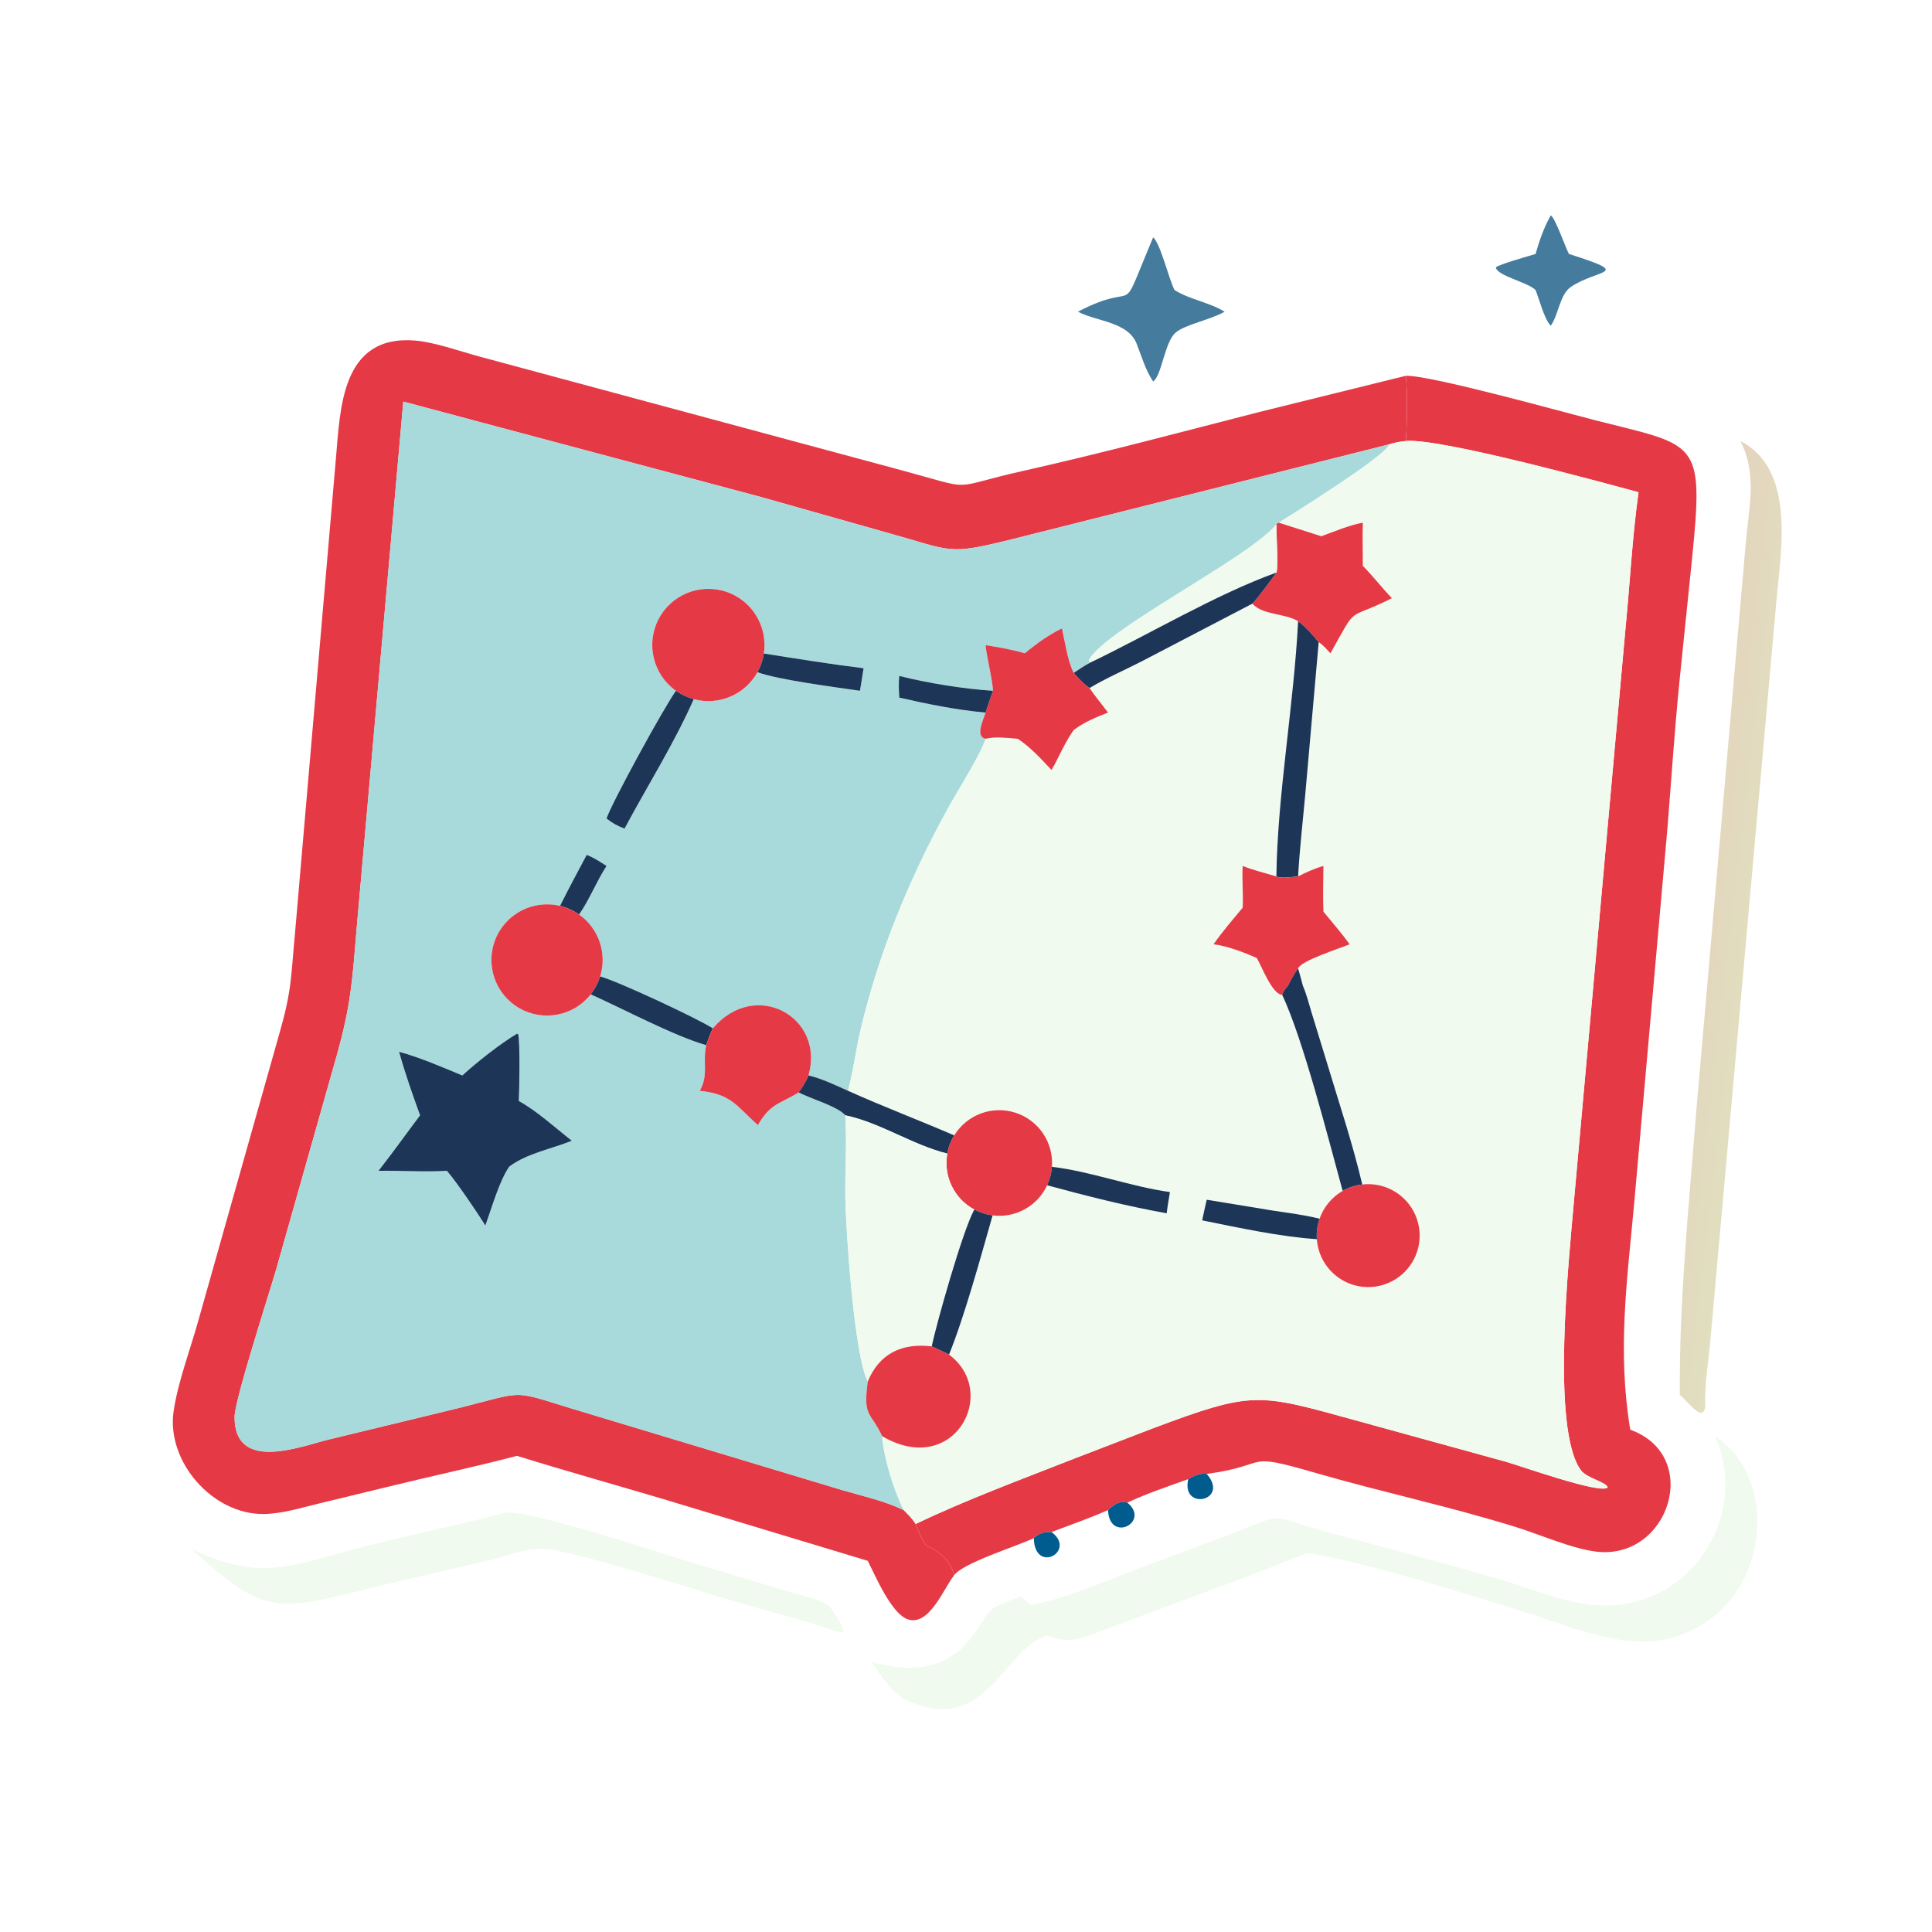 <?xml version="1.0" encoding="utf-8" ?>
<svg xmlns="http://www.w3.org/2000/svg" xmlns:xlink="http://www.w3.org/1999/xlink" width="1024" height="1024">
	<path fill="#457B9D" transform="scale(2 2)" d="M406.943 67.306C407.959 63.753 409.144 60.31 410.964 57.081C412.145 57.668 414.851 65.618 415.787 67.306C433.084 72.793 423.498 71.183 416.308 76.028C413.353 78.019 413.047 83.387 410.964 86.33C409.202 84.483 407.942 79.335 406.943 76.865C404.818 74.746 396.713 73.102 396.412 70.859C397.139 70.084 405.302 67.814 406.943 67.306Z"/>
	<path fill="#457B9D" transform="scale(2 2)" d="M285.661 82.602C302.904 73.616 295.812 86.239 305.592 62.894C307.589 64.646 309.704 73.86 311.263 76.865C315.384 79.443 320.367 80.052 324.536 82.602C320.757 84.787 314.162 85.963 311.602 88.101C308.604 90.604 307.891 99.593 305.592 101.087C303.556 98.087 302.544 94.422 301.216 91.073C298.901 85.233 290.511 85.195 285.661 82.602Z"/>
	<path fill="#E63946" transform="scale(2 2)" d="M137.005 385.814L136.728 385.887C125.424 388.839 113.969 391.264 102.624 394.057L84.614 398.425C79.891 399.556 74.736 401.183 69.855 401.229C56.331 401.358 44.056 387.346 46.007 374.003C47.146 366.212 50.483 357.495 52.612 349.785L74.044 273.881C77.365 262.311 77.062 259.09 78.193 247.168L89.031 121.356C90.203 108.422 90.384 88.678 109.954 90.244C115.141 90.659 121.948 93.108 127.134 94.51L238.719 124.573C259.218 130.118 250.865 129.344 270.845 124.859C291.886 120.135 312.79 114.556 333.68 109.195L372.543 99.587C373.031 102.779 372.877 114.057 372.543 116.87C370.975 117.052 369.571 117.28 368.069 117.779L268.032 142.951C250.768 147.221 252.623 146.008 235.026 141.156L201.431 131.652L106.879 106.434L94.509 246.124C93.337 260.368 92.975 266.428 89.149 280.057L73.192 336.413C71.216 343.187 62.187 371.062 62.169 375.504C62.107 390.249 79.595 383.337 86.88 381.541L119.787 373.571C141.041 368.39 133.903 368.061 155.577 374.506L223.186 394.885C228.67 396.488 234.308 397.712 239.491 400.181C240.634 401.343 241.817 402.46 242.657 403.871C243.369 405.849 244.183 407.805 245.441 409.506C248.951 411.16 252.009 413.525 252.825 417.49C250.046 421.082 246.188 431.068 240.563 429.131C236.228 427.639 232.03 417.733 229.973 413.638L175.783 397.27C162.861 393.432 149.88 389.821 137.005 385.814Z"/>
	<path fill="#E63946" transform="scale(2 2)" d="M372.543 99.587C378.96 99.359 414.855 109.368 422.62 111.34C449.881 118.262 451.597 116.346 448.425 147.907L445.071 180.617C443.775 193.596 442.926 206.608 441.879 219.606L433.056 319.147C431.13 339.923 428.609 358.018 432.031 378.883C451.202 385.786 442.35 413.439 423.105 411.208C416.672 410.463 408.017 406.636 401.598 404.644C384.128 399.221 366.205 395.424 348.646 390.335C328.859 384.601 337.255 388.237 319.79 390.608C317.95 390.338 316.482 391.122 314.902 391.982C309.513 393.943 303.956 395.769 298.767 398.215C296.377 397.678 295.324 398.728 293.638 400.181C288.758 402.338 283.667 404.125 278.672 406.004C276.668 406 275.47 406.237 273.967 407.621C269.313 409.864 255.207 414.161 252.825 417.49C252.009 413.525 248.951 411.16 245.441 409.506C244.183 407.805 243.369 405.849 242.657 403.871C256.257 397.356 270.517 392.131 284.536 386.597L305.46 378.544C332.237 368.51 333.302 369.268 359.186 376.389L398.868 387.317C402.497 388.289 424.349 396.145 426.058 394.176C425.679 392.721 420.513 391.778 418.931 389.605C410.952 378.639 415.856 333.061 417.045 319.011L430.776 166.525C431.956 154.517 432.557 142.396 434.23 130.447C424.373 127.793 381.595 116.045 372.543 116.87C372.877 114.057 373.031 102.779 372.543 99.587Z"/>
	<path fill="#A8DADC" transform="scale(2 2)" d="M106.879 106.434L201.431 131.652L235.026 141.156C252.623 146.008 250.768 147.221 268.032 142.951L368.069 117.779C368.145 120.263 341.788 136.721 338.884 138.51C338.586 138.665 338.434 138.685 338.254 138.977C330.94 147.915 293.207 166.568 288.572 174.891L288.75 175.679C287.288 176.503 285.909 177.379 284.535 178.343C282.864 174.848 282.267 170.288 281.423 166.52C277.873 168.263 274.628 170.593 271.6 173.129C268.177 172.125 264.695 171.532 261.18 170.972C261.537 174.349 263.069 180.383 263.143 183.065C255.483 182.575 245.76 181.033 238.315 179.127C238.108 181.064 238.201 182.931 238.315 184.872C245.713 186.575 253.611 188.167 261.18 188.845C260.597 190.807 258.355 195.172 261.18 195.788C260.028 199.742 253.6 209.872 251.257 214.14C241.025 232.773 232.896 252.325 228.029 273.065C226.789 278.349 226.132 283.846 224.729 289.069C221.364 287.565 217.862 285.852 214.264 285.007C218.688 269.472 200.135 259.264 188.911 272.526C184.841 269.89 163.804 260.058 159.048 258.762C160.938 252.662 158.684 246.038 153.465 242.357C156.254 238.355 158.048 233.615 160.736 229.49C159.03 228.383 157.388 227.291 155.483 226.545C153.095 231.036 150.678 235.516 148.411 240.07C141.29 238.361 133.994 242.14 131.282 248.943C128.57 255.746 131.265 263.508 137.609 267.166C143.953 270.825 152.021 269.27 156.551 263.515C164.938 267.25 178.692 274.585 187.17 276.985C186.118 281.31 187.873 284.858 185.448 289.069C193.968 289.988 195.051 293.057 200.852 298.142C204.242 292.33 206.538 292.663 211.646 289.507C214.647 291.095 222.082 293.232 224.001 295.57C224.485 302.796 223.922 310.116 224.023 317.367C224.134 325.298 226.313 359.139 229.973 366.1C228.657 375.724 230.686 373.957 233.79 380.61C234.128 386.114 236.977 395.278 239.491 400.181C234.308 397.712 228.67 396.488 223.186 394.885L155.577 374.506C133.903 368.061 141.041 368.39 119.787 373.571L86.88 381.541C79.595 383.337 62.107 390.249 62.169 375.504C62.187 371.062 71.216 343.187 73.192 336.413L89.149 280.057C92.975 266.428 93.337 260.368 94.509 246.124L106.879 106.434ZM202.426 173.189C203.541 165.943 199.21 158.966 192.221 156.75C185.233 154.535 177.673 157.742 174.409 164.307C171.146 170.871 173.153 178.835 179.137 183.069C176.051 187.267 162.019 212.922 160.736 216.919C162.244 218.11 163.689 218.924 165.512 219.586C171.578 208.21 178.646 197.074 183.849 185.285C190.454 187.069 197.423 184.117 200.737 178.133C205.967 180.135 222.028 182.204 227.896 183.065C228.257 181.083 228.531 179.078 228.854 177.09C220.013 176.006 211.224 174.575 202.426 173.189ZM137.005 273.945C132.638 276.532 126.304 281.55 122.521 285.007C117.201 282.806 111.33 280.24 105.759 278.739C107.339 284.401 109.314 290.047 111.326 295.57C107.637 300.457 104.093 305.459 100.314 310.275C106.337 310.183 112.435 310.635 118.439 310.275C121.104 313.386 126.564 321.434 128.627 324.771C130.21 320.413 132.42 312.645 135 309.129C139.72 305.616 146.128 304.507 151.537 302.304C147.225 298.937 142.23 294.363 137.484 291.775C137.637 289.386 137.858 275.539 137.309 274.069L137.005 273.945Z"/>
	<path fill="#F1FAEE" transform="scale(2 2)" d="M368.069 117.779C369.571 117.28 370.975 117.052 372.543 116.87C381.595 116.045 424.373 127.793 434.23 130.447C432.557 142.396 431.956 154.517 430.776 166.525L417.045 319.011C415.856 333.061 410.952 378.639 418.931 389.605C420.513 391.778 425.679 392.721 426.058 394.176C424.349 396.145 402.497 388.289 398.868 387.317L359.186 376.389C333.302 369.268 332.237 368.51 305.46 378.544L284.536 386.597C270.517 392.131 256.257 397.356 242.657 403.871C241.817 402.46 240.634 401.343 239.491 400.181C236.977 395.278 234.128 386.114 233.79 380.61C252.745 391.739 265.013 369.061 251.504 358.977C255.657 348.733 259.939 332.983 263.048 322.094C269.091 322.863 274.939 319.636 277.509 314.112C287.943 316.942 298.538 319.636 309.183 321.532C309.408 319.65 309.739 317.779 310.047 315.909C299.784 314.502 288.977 310.406 278.779 309.216C279.244 302.778 275.247 296.856 269.102 294.88C262.957 292.903 256.257 295.385 252.883 300.888C243.538 296.856 234.011 293.252 224.729 289.069C226.132 283.846 226.789 278.349 228.029 273.065C232.896 252.325 241.025 232.773 251.257 214.14C253.6 209.872 260.028 199.742 261.18 195.788C263.862 195.129 266.971 195.579 269.71 195.788C272.993 197.909 276.002 201.216 278.672 204.063C280.684 200.556 282.179 196.776 284.535 193.48C287.212 191.414 290.505 190.046 293.638 188.845C292.038 186.639 290.248 184.622 288.75 182.334C293.195 179.658 298.01 177.614 302.619 175.234L331.891 159.972C334.593 163.044 340.484 162.473 344.012 164.629C342.892 186.721 338.513 210.811 338.254 232.254C335.271 231.382 332.22 230.615 329.321 229.49C329.105 233.184 329.512 236.859 329.321 240.537C326.672 243.741 323.979 246.821 321.606 250.243C325.253 250.7 329.699 252.379 333.061 253.89C334.34 256.013 337.154 263.566 339.786 263.635C345.297 275.214 352.227 302.525 355.818 315.607C352.956 317.242 350.782 319.859 349.7 322.974C345.568 321.926 341.321 321.446 337.114 320.785L319.79 317.943C319.39 319.762 318.942 321.582 318.591 323.41C328.328 325.366 339.098 327.734 348.978 328.395C349.364 333.956 353.095 338.722 358.401 340.432C363.706 342.142 369.518 340.451 373.079 336.163C376.639 331.875 377.233 325.851 374.576 320.95C371.92 316.05 366.55 313.258 361.013 313.901C358.461 302.989 354.812 292.18 351.593 281.434L347.586 268.357C346.866 266.025 346.279 263.544 345.305 261.308C344.902 259.744 344.443 258.191 344.012 256.635C344.664 254.627 355.309 251.245 357.666 250.243C355.515 247.251 353.063 244.453 350.725 241.605C350.547 237.587 350.699 233.512 350.725 229.49C348.325 230.168 346.232 231.131 344.012 232.254C344.42 224.881 345.278 217.567 345.937 210.215L349.468 170.181C350.669 170.96 351.604 172.093 352.581 173.129C360.056 159.806 356.395 164.791 368.869 158.53C366.212 155.75 363.858 152.695 361.158 149.94C361.171 146.127 361.043 142.324 361.158 138.51C357.38 139.235 353.774 140.799 350.167 142.116L338.884 138.51C341.788 136.721 368.145 120.263 368.069 117.779Z"/>
	<defs>
		<linearGradient id="gradient_0" gradientUnits="userSpaceOnUse" x1="447.888" y1="245.32" x2="465.862" y2="247.43">
			<stop offset="0" stop-color="#E4D4BE"/>
			<stop offset="1" stop-color="#E1DFBF"/>
		</linearGradient>
	</defs>
	<path fill="url(#gradient_0)" transform="scale(2 2)" d="M445.165 369.638C444.991 344.73 447.539 319.86 449.475 295.046L462.607 144.378C463.361 134.899 465.851 125.841 461.214 116.87C475.585 124.205 472.11 145.135 470.913 157.671L453.369 354.147C452.889 360.212 451.657 366.644 451.924 372.701C451.298 377.112 447.725 371.813 445.165 369.638Z"/>
	<path fill="#E63946" transform="scale(2 2)" d="M338.254 138.977C338.434 138.685 338.586 138.665 338.884 138.51L350.167 142.116C353.774 140.799 357.38 139.235 361.158 138.51C361.043 142.324 361.171 146.127 361.158 149.94C363.858 152.695 366.212 155.75 368.869 158.53C356.395 164.791 360.056 159.806 352.581 173.129C351.604 172.093 350.669 170.96 349.468 170.181C347.764 168.184 346.125 166.208 344.012 164.629C340.484 162.473 334.593 163.044 331.891 159.972C332.718 159.255 337.459 152.953 338.254 151.737C338.813 150.758 338.209 140.882 338.254 138.977Z"/>
	<path fill="#F1FAEE" transform="scale(2 2)" d="M288.75 175.679L288.572 174.891C293.207 166.568 330.94 147.915 338.254 138.977C338.209 140.882 338.813 150.758 338.254 151.737C322.125 157.568 304.574 168.106 288.75 175.679Z"/>
	<path fill="#1D3557" transform="scale(2 2)" d="M288.75 175.679C304.574 168.106 322.125 157.568 338.254 151.737C337.459 152.953 332.718 159.255 331.891 159.972L302.619 175.234C298.01 177.614 293.195 179.658 288.75 182.334C287.106 181.241 285.823 179.822 284.535 178.343C285.909 177.379 287.288 176.503 288.75 175.679Z"/>
	<path fill="#E63946" transform="scale(2 2)" d="M202.426 173.189C202.16 174.924 201.588 176.597 200.737 178.133C197.423 184.117 190.454 187.069 183.849 185.285C182.161 184.829 180.566 184.079 179.137 183.069C173.153 178.835 171.146 170.871 174.409 164.307C177.673 157.742 185.233 154.535 192.221 156.75C199.21 158.966 203.541 165.943 202.426 173.189Z"/>
	<path fill="#1D3557" transform="scale(2 2)" d="M344.012 164.629C346.125 166.208 347.764 168.184 349.468 170.181L345.937 210.215C345.278 217.567 344.42 224.881 344.012 232.254C342.511 232.365 339.539 232.925 338.254 232.254C338.513 210.811 342.892 186.721 344.012 164.629Z"/>
	<path fill="#E63946" transform="scale(2 2)" d="M281.423 166.52C282.267 170.288 282.864 174.848 284.535 178.343C285.823 179.822 287.106 181.241 288.75 182.334C290.248 184.622 292.038 186.639 293.638 188.845C290.505 190.046 287.212 191.414 284.535 193.48C282.179 196.776 280.684 200.556 278.672 204.063C276.002 201.216 272.993 197.909 269.71 195.788C266.971 195.579 263.862 195.129 261.18 195.788C258.355 195.172 260.597 190.807 261.18 188.845C261.807 186.909 262.478 184.988 263.143 183.065C263.069 180.383 261.537 174.349 261.18 170.972C264.695 171.532 268.177 172.125 271.6 173.129C274.628 170.593 277.873 168.263 281.423 166.52Z"/>
	<path fill="#1D3557" transform="scale(2 2)" d="M200.737 178.133C201.588 176.597 202.16 174.924 202.426 173.189C211.224 174.575 220.013 176.006 228.854 177.09C228.531 179.078 228.257 181.083 227.896 183.065C222.028 182.204 205.967 180.135 200.737 178.133Z"/>
	<path fill="#1D3557" transform="scale(2 2)" d="M238.315 179.127C245.76 181.033 255.483 182.575 263.143 183.065C262.478 184.988 261.807 186.909 261.18 188.845C253.611 188.167 245.713 186.575 238.315 184.872C238.201 182.931 238.108 181.064 238.315 179.127Z"/>
	<path fill="#1D3557" transform="scale(2 2)" d="M179.137 183.069C180.566 184.079 182.161 184.829 183.849 185.285C178.646 197.074 171.578 208.21 165.512 219.586C163.689 218.924 162.244 218.11 160.736 216.919C162.019 212.922 176.051 187.267 179.137 183.069Z"/>
	<path fill="#1D3557" transform="scale(2 2)" d="M148.411 240.07C150.678 235.516 153.095 231.036 155.483 226.545C157.388 227.291 159.03 228.383 160.736 229.49C158.048 233.615 156.254 238.355 153.465 242.357C151.94 241.282 150.225 240.506 148.411 240.07Z"/>
	<path fill="#E63946" transform="scale(2 2)" d="M338.254 232.254C339.539 232.925 342.511 232.365 344.012 232.254C346.232 231.131 348.325 230.168 350.725 229.49C350.699 233.512 350.547 237.587 350.725 241.605C353.063 244.453 355.515 247.251 357.666 250.243C355.309 251.245 344.664 254.627 344.012 256.635C342.91 258.136 342.115 259.656 341.274 261.308C340.572 262.045 340.138 262.68 339.786 263.635C337.154 263.566 334.34 256.013 333.061 253.89C329.699 252.379 325.253 250.7 321.606 250.243C323.979 246.821 326.672 243.741 329.321 240.537C329.512 236.859 329.105 233.184 329.321 229.49C332.22 230.615 335.271 231.382 338.254 232.254Z"/>
	<path fill="#E63946" transform="scale(2 2)" d="M156.551 263.515C152.021 269.27 143.953 270.825 137.609 267.166C131.265 263.508 128.57 255.746 131.282 248.943C133.994 242.14 141.29 238.361 148.411 240.07C150.225 240.506 151.94 241.282 153.465 242.357C158.684 246.038 160.938 252.662 159.048 258.762C158.513 260.486 157.667 262.097 156.551 263.515Z"/>
	<path fill="#1D3557" transform="scale(2 2)" d="M341.274 261.308C342.115 259.656 342.91 258.136 344.012 256.635C344.443 258.191 344.902 259.744 345.305 261.308C346.279 263.544 346.866 266.025 347.586 268.357L351.593 281.434C354.812 292.18 358.461 302.989 361.013 313.901C359.184 314.113 357.417 314.693 355.818 315.607C352.227 302.525 345.297 275.214 339.786 263.635C340.138 262.68 340.572 262.045 341.274 261.308Z"/>
	<path fill="#1D3557" transform="scale(2 2)" d="M159.048 258.762C163.804 260.058 184.841 269.89 188.911 272.526C188.193 273.976 187.68 275.451 187.17 276.985C178.692 274.585 164.938 267.25 156.551 263.515C157.667 262.097 158.513 260.486 159.048 258.762Z"/>
	<path fill="#E63946" transform="scale(2 2)" d="M188.911 272.526C200.135 259.264 218.688 269.472 214.264 285.007C213.569 286.656 212.706 288.065 211.646 289.507C206.538 292.663 204.242 292.33 200.852 298.142C195.051 293.057 193.968 289.988 185.448 289.069C187.873 284.858 186.118 281.31 187.17 276.985C187.68 275.451 188.193 273.976 188.911 272.526Z"/>
	<path fill="#1D3557" transform="scale(2 2)" d="M122.521 285.007C126.304 281.55 132.638 276.532 137.005 273.945L137.309 274.069C137.858 275.539 137.637 289.386 137.484 291.775C142.23 294.363 147.225 298.937 151.537 302.304C146.128 304.507 139.72 305.616 135 309.129C132.42 312.645 130.21 320.413 128.627 324.771C126.564 321.434 121.104 313.386 118.439 310.275C112.435 310.635 106.337 310.183 100.314 310.275C104.093 305.459 107.637 300.457 111.326 295.57C109.314 290.047 107.339 284.401 105.759 278.739C111.33 280.24 117.201 282.806 122.521 285.007Z"/>
	<path fill="#1D3557" transform="scale(2 2)" d="M214.264 285.007C217.862 285.852 221.364 287.565 224.729 289.069C234.011 293.252 243.538 296.856 252.883 300.888C251.974 302.369 251.349 304.007 251.04 305.717C241.68 303.365 233.332 297.543 224.001 295.57C222.082 293.232 214.647 291.095 211.646 289.507C212.706 288.065 213.569 286.656 214.264 285.007Z"/>
	<path fill="#E63946" transform="scale(2 2)" d="M252.883 300.888C256.257 295.385 262.957 292.903 269.102 294.88C275.247 296.856 279.244 302.778 278.779 309.216C278.656 310.912 278.226 312.571 277.509 314.112C274.939 319.636 269.091 322.863 263.048 322.094C261.353 321.878 259.712 321.354 258.206 320.547C252.854 317.68 249.96 311.691 251.04 305.717C251.349 304.007 251.974 302.369 252.883 300.888Z"/>
	<path fill="#F1FAEE" transform="scale(2 2)" d="M229.973 366.1C226.313 359.139 224.134 325.298 224.023 317.367C223.922 310.116 224.485 302.796 224.001 295.57C233.332 297.543 241.68 303.365 251.04 305.717C249.96 311.691 252.854 317.68 258.206 320.547C255.138 326.011 248.152 350.878 246.91 356.797C239.004 355.863 233.03 358.697 229.973 366.1Z"/>
	<path fill="#1D3557" transform="scale(2 2)" d="M278.779 309.216C288.977 310.406 299.784 314.502 310.047 315.909C309.739 317.779 309.408 319.65 309.183 321.532C298.538 319.636 287.943 316.942 277.509 314.112C278.226 312.571 278.656 310.912 278.779 309.216Z"/>
	<path fill="#E63946" transform="scale(2 2)" d="M355.818 315.607C357.417 314.693 359.184 314.113 361.013 313.901C366.55 313.258 371.92 316.05 374.576 320.95C377.233 325.851 376.639 331.875 373.079 336.163C369.518 340.451 363.706 342.142 358.401 340.432C353.095 338.722 349.364 333.956 348.978 328.395C348.85 326.558 349.096 324.714 349.7 322.974C350.782 319.859 352.956 317.242 355.818 315.607Z"/>
	<path fill="#1D3557" transform="scale(2 2)" d="M319.79 317.943L337.114 320.785C341.321 321.446 345.568 321.926 349.7 322.974C349.096 324.714 348.85 326.558 348.978 328.395C339.098 327.734 328.328 325.366 318.591 323.41C318.942 321.582 319.39 319.762 319.79 317.943Z"/>
	<path fill="#1D3557" transform="scale(2 2)" d="M246.91 356.797C248.152 350.878 255.138 326.011 258.206 320.547C259.712 321.354 261.353 321.878 263.048 322.094C259.939 332.983 255.657 348.733 251.504 358.977L246.91 356.797Z"/>
	<path fill="#E63946" transform="scale(2 2)" d="M229.973 366.1C233.03 358.697 239.004 355.863 246.91 356.797L251.504 358.977C265.013 369.061 252.745 391.739 233.79 380.61C230.686 373.957 228.657 375.724 229.973 366.1Z"/>
	<path fill="#F1FAEE" transform="scale(2 2)" d="M273.145 425.425C282.373 423.58 291.518 419.591 300.287 416.225L325.042 406.974C342.184 400.503 334.514 401.411 352.153 406.129C366.953 410.089 381.85 414.037 396.571 418.273C405.055 420.714 413.952 424.662 422.779 425.365C447.111 427.304 464.125 402.466 454.506 380.61C470.046 390.703 469.072 416.989 453.809 428.64C437.774 440.88 421.531 432.698 404.804 427.454C390.709 423.035 360.301 413.451 346.347 411.566C338.602 414.639 331.707 417.406 323.788 420.3L292.829 431.847C287.199 433.975 283.248 435.933 277.56 433.368C265.712 436.911 261.137 461.029 239.491 450.169C235.762 447.762 233.383 444.029 230.975 440.406C240.967 443.232 250.586 442.852 257.365 434.05C263.707 425.815 259.617 427.297 270.639 422.995C271.456 423.822 272.308 424.618 273.145 425.425Z"/>
	<path fill="#005B8E" transform="scale(2 2)" d="M314.902 391.982C316.482 391.122 317.95 390.338 319.79 390.608C326.023 397.737 312.906 400.553 314.902 391.982Z"/>
	<path fill="#005B8E" transform="scale(2 2)" d="M293.638 400.181C295.324 398.728 296.377 397.678 298.767 398.215C304.987 403.367 293.993 409.042 293.638 400.181Z"/>
	<path fill="#F1FAEE" transform="scale(2 2)" d="M50.783 410.51C70.264 419.915 78.771 414.161 98.769 409.29C110.558 406.418 122.414 403.824 134.178 400.856C140.815 400.159 177.483 412.394 185.266 414.7L208.495 421.649C212.087 422.757 216.361 423.55 219.631 425.425C226.881 435.707 223.483 432.587 214.331 429.942L197.044 425.065C186.636 422.106 151.417 410.593 144.248 410.51C140.546 409.959 133.965 412.426 130.08 413.365L101.217 420.116C73.849 426.735 71.078 429.254 50.783 410.51Z"/>
	<path fill="#005B8E" transform="scale(2 2)" d="M273.967 407.621C275.47 406.237 276.668 406 278.672 406.004C285.422 411.082 274.199 417.33 273.967 407.621Z"/>
</svg>
